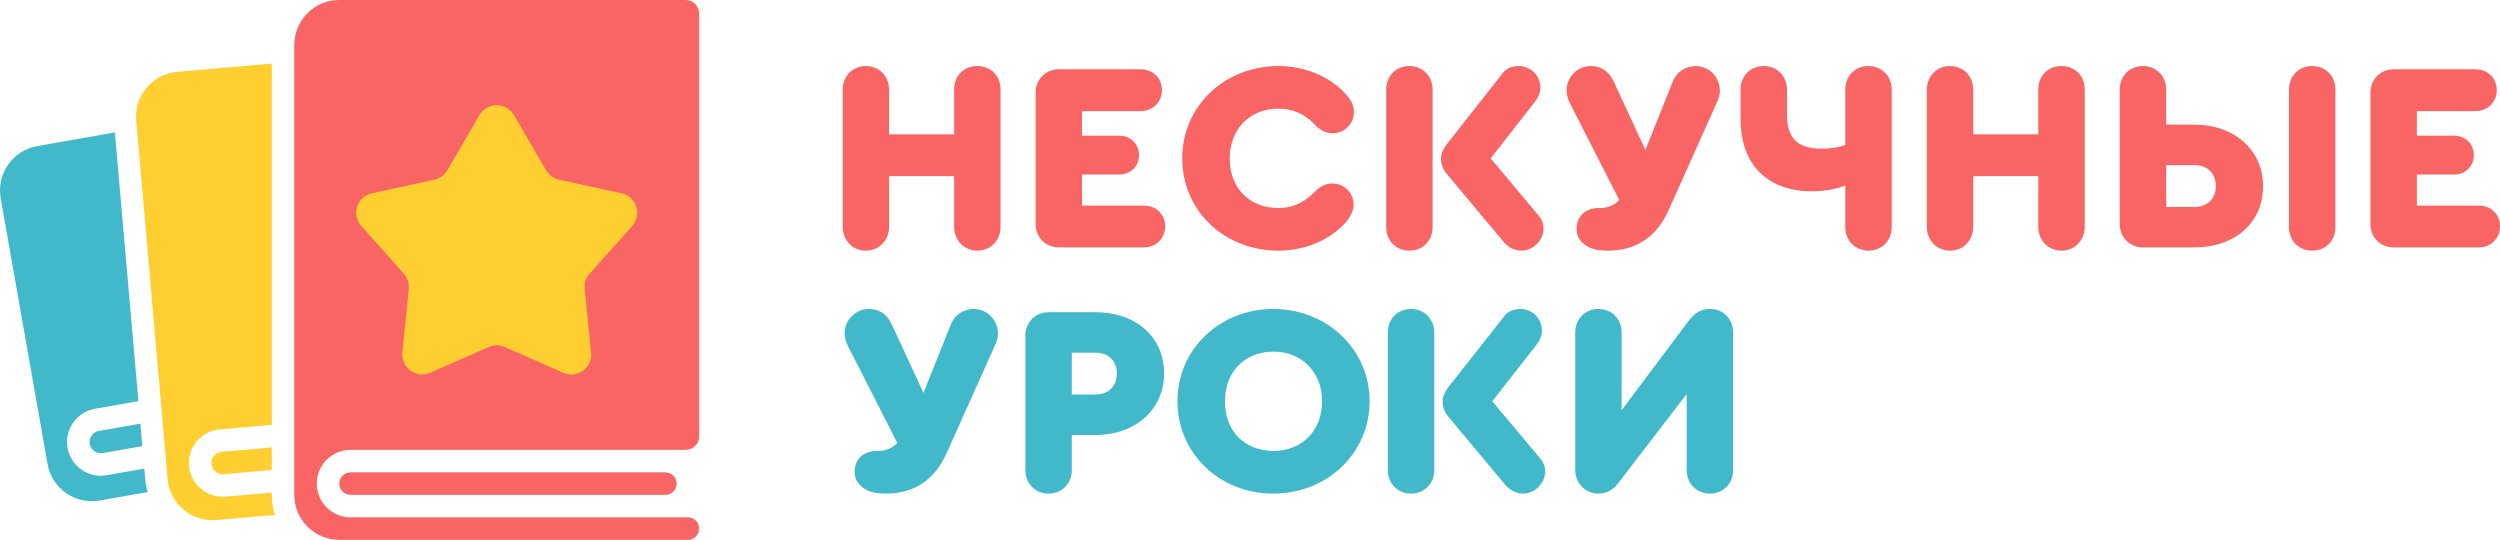 <?xml version="1.0" encoding="UTF-8"?> <svg xmlns="http://www.w3.org/2000/svg" width="500" height="108" viewBox="0 0 500 108" fill="none"> <path d="M173.176 50.133C175.821 50.133 177.819 48.081 177.819 45.328V35.233H190.829V45.328C190.829 48.081 192.826 50.133 195.471 50.133C198.116 50.133 200.114 48.081 200.114 45.328V17.904C200.114 15.151 198.17 13.208 195.471 13.208C192.772 13.208 190.829 15.151 190.829 17.904V26.866H177.819V18.012C177.819 15.259 175.875 13.208 173.176 13.208C170.477 13.208 168.534 15.259 168.534 18.012V45.328C168.534 48.081 170.531 50.133 173.176 50.133Z" fill="#F96565"></path> <path d="M211.82 49.485H228.771C231.2 49.485 233.035 47.703 233.035 45.274C233.035 42.899 231.254 41.117 228.771 41.117H216.408V34.909H223.858C226.125 34.909 227.799 33.236 227.799 31.023C227.799 28.809 226.125 27.136 223.858 27.136H216.408V22.223H228.123C230.552 22.223 232.387 20.442 232.387 18.012C232.387 15.637 230.606 13.856 228.123 13.856H211.82C209.121 13.856 207.123 15.853 207.123 18.552V44.788C207.123 47.487 209.121 49.485 211.82 49.485Z" fill="#F96565"></path> <path d="M255.664 50.133C261.116 50.133 266.244 47.919 269.375 44.194C270.293 43.007 270.725 41.927 270.725 40.901C270.725 38.58 268.836 36.691 266.46 36.691C265.165 36.691 263.977 37.285 262.897 38.418C260.792 40.578 258.471 41.603 255.664 41.603C249.887 41.603 245.947 37.608 245.947 31.724C245.947 25.84 249.941 21.737 255.664 21.737C258.579 21.737 260.954 22.763 262.951 24.922C264.031 26.056 265.219 26.65 266.514 26.65C268.89 26.65 270.779 24.76 270.779 22.439C270.779 21.252 270.293 20.118 269.429 19.146C266.298 15.421 261.17 13.208 255.718 13.208C244.867 13.208 236.446 21.252 236.446 31.67C236.446 42.089 244.813 50.133 255.664 50.133Z" fill="#F96565"></path> <path d="M281.881 13.208C279.182 13.208 277.238 15.205 277.238 17.904V45.436C277.238 48.135 279.236 50.133 281.881 50.133C284.526 50.133 286.524 48.135 286.524 45.436V17.904C286.524 15.205 284.526 13.208 281.881 13.208ZM307.685 43.061L298.13 31.67L306.875 20.496C307.631 19.524 308.063 18.606 308.063 17.527C308.063 15.151 306.12 13.208 303.852 13.208C302.449 13.208 301.369 13.586 300.559 14.611L289.331 28.863C288.629 29.781 288.197 30.753 288.197 31.67C288.197 32.804 288.575 33.83 289.331 34.747L300.613 48.243C301.585 49.431 302.881 50.133 304.284 50.133C306.659 50.133 308.711 48.027 308.711 45.706C308.711 44.842 308.441 43.925 307.685 43.061Z" fill="#F96565"></path> <path d="M339.122 13.208C337.124 13.208 335.343 14.396 334.587 16.231L329.081 29.997L322.711 16.231C321.739 14.126 320.065 13.208 318.176 13.208C315.531 13.208 313.317 15.367 313.317 18.066C313.317 18.93 313.587 19.902 314.019 20.712L323.844 39.984C322.819 41.117 321.469 41.603 319.903 41.603H319.741C317.096 41.603 315.315 43.277 315.315 45.76C315.315 47.272 316.017 48.405 317.474 49.269C318.446 49.863 319.741 50.133 321.577 50.133C326.975 50.133 331.24 47.595 333.723 42.035L343.278 20.712C343.764 19.632 343.98 18.93 343.98 18.174C343.98 15.421 341.821 13.208 339.122 13.208Z" fill="#F96565"></path> <path d="M373.701 13.208C371.002 13.208 369.058 15.205 369.058 17.904V28.971C367.655 29.511 366.143 29.727 364.254 29.727C359.179 29.727 357.398 27.298 357.398 22.871V17.904C357.398 15.205 355.4 13.208 352.755 13.208C350.056 13.208 348.113 15.205 348.113 17.904V23.789C348.113 33.128 353.673 38.256 362.364 38.256C364.956 38.256 367.169 37.824 369.058 37.123V45.436C369.058 48.135 371.056 50.133 373.701 50.133C376.346 50.133 378.343 48.135 378.343 45.436V17.904C378.343 15.205 376.346 13.208 373.701 13.208Z" fill="#F96565"></path> <path d="M390.006 50.133C392.651 50.133 394.648 48.081 394.648 45.328V35.233H407.658V45.328C407.658 48.081 409.656 50.133 412.301 50.133C414.946 50.133 416.944 48.081 416.944 45.328V17.904C416.944 15.151 415 13.208 412.301 13.208C409.602 13.208 407.658 15.151 407.658 17.904V26.866H394.648V18.012C394.648 15.259 392.705 13.208 390.006 13.208C387.307 13.208 385.363 15.259 385.363 18.012V45.328C385.363 48.081 387.361 50.133 390.006 50.133Z" fill="#F96565"></path> <path d="M428.65 49.485H438.852C447.004 49.485 452.618 44.518 452.618 37.23C452.618 30.051 446.896 24.922 438.852 24.922H433.238V17.904C433.238 15.205 431.241 13.208 428.596 13.208C425.896 13.208 423.953 15.205 423.953 17.904V44.788C423.953 47.487 425.95 49.485 428.65 49.485ZM462.443 50.133C465.142 50.133 467.086 48.135 467.086 45.436V17.904C467.086 15.205 465.142 13.208 462.443 13.208C459.744 13.208 457.801 15.205 457.801 17.904V45.436C457.801 48.135 459.744 50.133 462.443 50.133ZM433.238 41.387V33.02H438.906C441.498 33.02 443.171 34.693 443.171 37.23C443.171 39.714 441.498 41.387 438.906 41.387H433.238Z" fill="#F96565"></path> <path d="M478.785 49.485H495.735C498.165 49.485 500 47.703 500 45.274C500 42.899 498.219 41.117 495.735 41.117H483.373V34.909H490.823C493.09 34.909 494.764 33.236 494.764 31.023C494.764 28.809 493.09 27.136 490.823 27.136H483.373V22.223H495.088C497.517 22.223 499.352 20.442 499.352 18.012C499.352 15.637 497.571 13.856 495.088 13.856H478.785C476.085 13.856 474.088 15.853 474.088 18.552V44.788C474.088 47.487 476.085 49.485 478.785 49.485Z" fill="#F96565"></path> <path d="M194.733 61.793C192.736 61.793 190.955 62.981 190.199 64.816L184.693 78.582L178.322 64.816C177.351 62.711 175.677 61.793 173.788 61.793C171.143 61.793 168.929 63.952 168.929 66.651C168.929 67.515 169.199 68.487 169.631 69.297L179.456 88.569C178.43 89.702 177.081 90.188 175.515 90.188H175.353C172.708 90.188 170.927 91.862 170.927 94.345C170.927 95.856 171.629 96.99 173.086 97.854C174.058 98.448 175.353 98.718 177.189 98.718C182.587 98.718 186.852 96.18 189.335 90.62L198.89 69.297C199.376 68.217 199.592 67.515 199.592 66.76C199.592 64.006 197.433 61.793 194.733 61.793Z" fill="#41B9CA"></path> <path d="M209.717 98.718C212.362 98.718 214.359 96.72 214.359 94.021V87.003H219.056C227.099 87.003 232.822 81.875 232.822 74.695C232.822 67.407 227.207 62.441 219.056 62.441H209.771C207.072 62.441 205.074 64.438 205.074 67.137V94.021C205.074 96.72 207.072 98.718 209.717 98.718ZM214.359 78.906V70.538H219.11C221.701 70.538 223.375 72.212 223.375 74.695C223.375 77.232 221.701 78.906 219.11 78.906H214.359Z" fill="#41B9CA"></path> <path d="M254.655 61.793C243.912 61.793 235.491 69.891 235.491 80.255C235.491 90.62 243.858 98.718 254.655 98.718C265.452 98.718 273.927 90.62 273.927 80.255C273.927 69.945 265.452 61.793 254.655 61.793ZM254.709 70.322C260.377 70.322 264.426 74.479 264.426 80.255C264.426 86.085 260.431 90.188 254.709 90.188C248.879 90.188 244.992 86.194 244.992 80.255C244.992 74.371 248.933 70.322 254.709 70.322Z" fill="#41B9CA"></path> <path d="M282.206 61.793C279.507 61.793 277.564 63.79 277.564 66.49V94.021C277.564 96.72 279.561 98.718 282.206 98.718C284.852 98.718 286.849 96.72 286.849 94.021V66.49C286.849 63.79 284.852 61.793 282.206 61.793ZM308.01 91.646L298.455 80.255L307.201 69.081C307.956 68.109 308.388 67.191 308.388 66.112C308.388 63.736 306.445 61.793 304.178 61.793C302.774 61.793 301.694 62.171 300.885 63.197L289.656 77.448C288.954 78.366 288.522 79.338 288.522 80.255C288.522 81.389 288.9 82.415 289.656 83.332L300.939 96.828C301.91 98.016 303.206 98.718 304.609 98.718C306.985 98.718 309.036 96.612 309.036 94.291C309.036 93.427 308.766 92.51 308.01 91.646Z" fill="#41B9CA"></path> <path d="M342.092 61.793C339.555 61.793 338.421 63.251 337.288 64.762L324.332 82.037V66.49C324.332 63.79 322.334 61.793 319.689 61.793C317.044 61.793 315.046 63.79 315.046 66.49V94.021C315.046 96.666 317.098 98.718 319.689 98.718C321.2 98.718 322.55 98.07 323.576 96.72L337.341 78.798V94.021C337.341 96.72 339.339 98.718 341.984 98.718C344.629 98.718 346.627 96.72 346.627 94.021V66.49C346.627 63.844 344.683 61.793 342.092 61.793Z" fill="#41B9CA"></path> <path d="M22.975 26.482L7.436 29.222C2.543 30.085 -0.725 34.751 0.138 39.645L9.512 92.808C10.375 97.702 15.042 100.969 19.935 100.106L29.521 98.416C29.283 97.59 29.121 96.73 29.043 95.842L28.858 93.72L21.327 95.048C17.657 95.695 14.157 93.244 13.51 89.574C12.863 85.904 15.314 82.404 18.984 81.757L27.677 80.224L22.975 26.482Z" fill="#41B9CA"></path> <path d="M28.07 84.723L19.765 86.187C18.541 86.403 17.725 87.569 17.94 88.793C18.156 90.016 19.323 90.833 20.546 90.617L28.464 89.221L28.07 84.723Z" fill="#41B9CA"></path> <path d="M58.857 8.997C58.857 4.028 62.886 -1.52588e-05 67.855 -1.52588e-05H137.133C138.624 -1.52588e-05 139.832 1.208 139.832 2.699V87.273C139.832 88.764 138.624 89.972 137.133 89.972H70.104C66.377 89.972 63.356 92.993 63.356 96.72C63.356 100.447 66.377 103.468 70.104 103.468H137.583C138.825 103.468 139.832 104.475 139.832 105.717C139.832 106.96 138.825 107.967 137.583 107.967H67.855C62.886 107.967 58.857 103.939 58.857 98.969V8.997Z" fill="#F96565"></path> <path d="M133.084 98.969C134.327 98.969 135.334 97.963 135.334 96.72C135.334 95.478 134.327 94.471 133.084 94.471L70.104 94.471C68.862 94.471 67.855 95.478 67.855 96.72C67.855 97.963 68.862 98.969 70.104 98.969H133.084Z" fill="#F96565"></path> <path d="M54.359 12.715L35.43 14.371C30.48 14.804 26.818 19.168 27.251 24.118L33.525 95.822C33.958 100.772 38.322 104.434 43.272 104L54.964 102.978C54.571 101.711 54.359 100.365 54.359 98.97V98.515L45.12 99.323C41.408 99.648 38.135 96.901 37.81 93.189C37.485 89.476 40.232 86.203 43.944 85.878L54.359 84.967V12.715Z" fill="#FFCE30"></path> <path d="M54.359 89.483L44.336 90.36C43.099 90.468 42.183 91.559 42.291 92.797C42.4 94.034 43.491 94.95 44.728 94.841L54.359 93.999V89.483Z" fill="#FFCE30"></path> <path d="M95.888 23.029C97.431 20.38 101.258 20.38 102.801 23.029L109.22 34.049C109.785 35.019 110.732 35.707 111.83 35.945L124.293 38.644C127.289 39.293 128.472 42.932 126.429 45.218L117.933 54.728C117.184 55.565 116.822 56.679 116.936 57.796L118.22 70.484C118.529 73.534 115.433 75.783 112.628 74.547L100.958 69.405C99.93 68.952 98.76 68.952 97.732 69.405L86.062 74.547C83.257 75.783 80.161 73.534 80.469 70.484L81.754 57.796C81.867 56.679 81.505 55.565 80.757 54.728L72.26 45.218C70.218 42.932 71.4 39.293 74.396 38.644L86.86 35.945C87.958 35.707 88.905 35.019 89.47 34.049L95.888 23.029Z" fill="#FFCE30"></path> </svg> 
